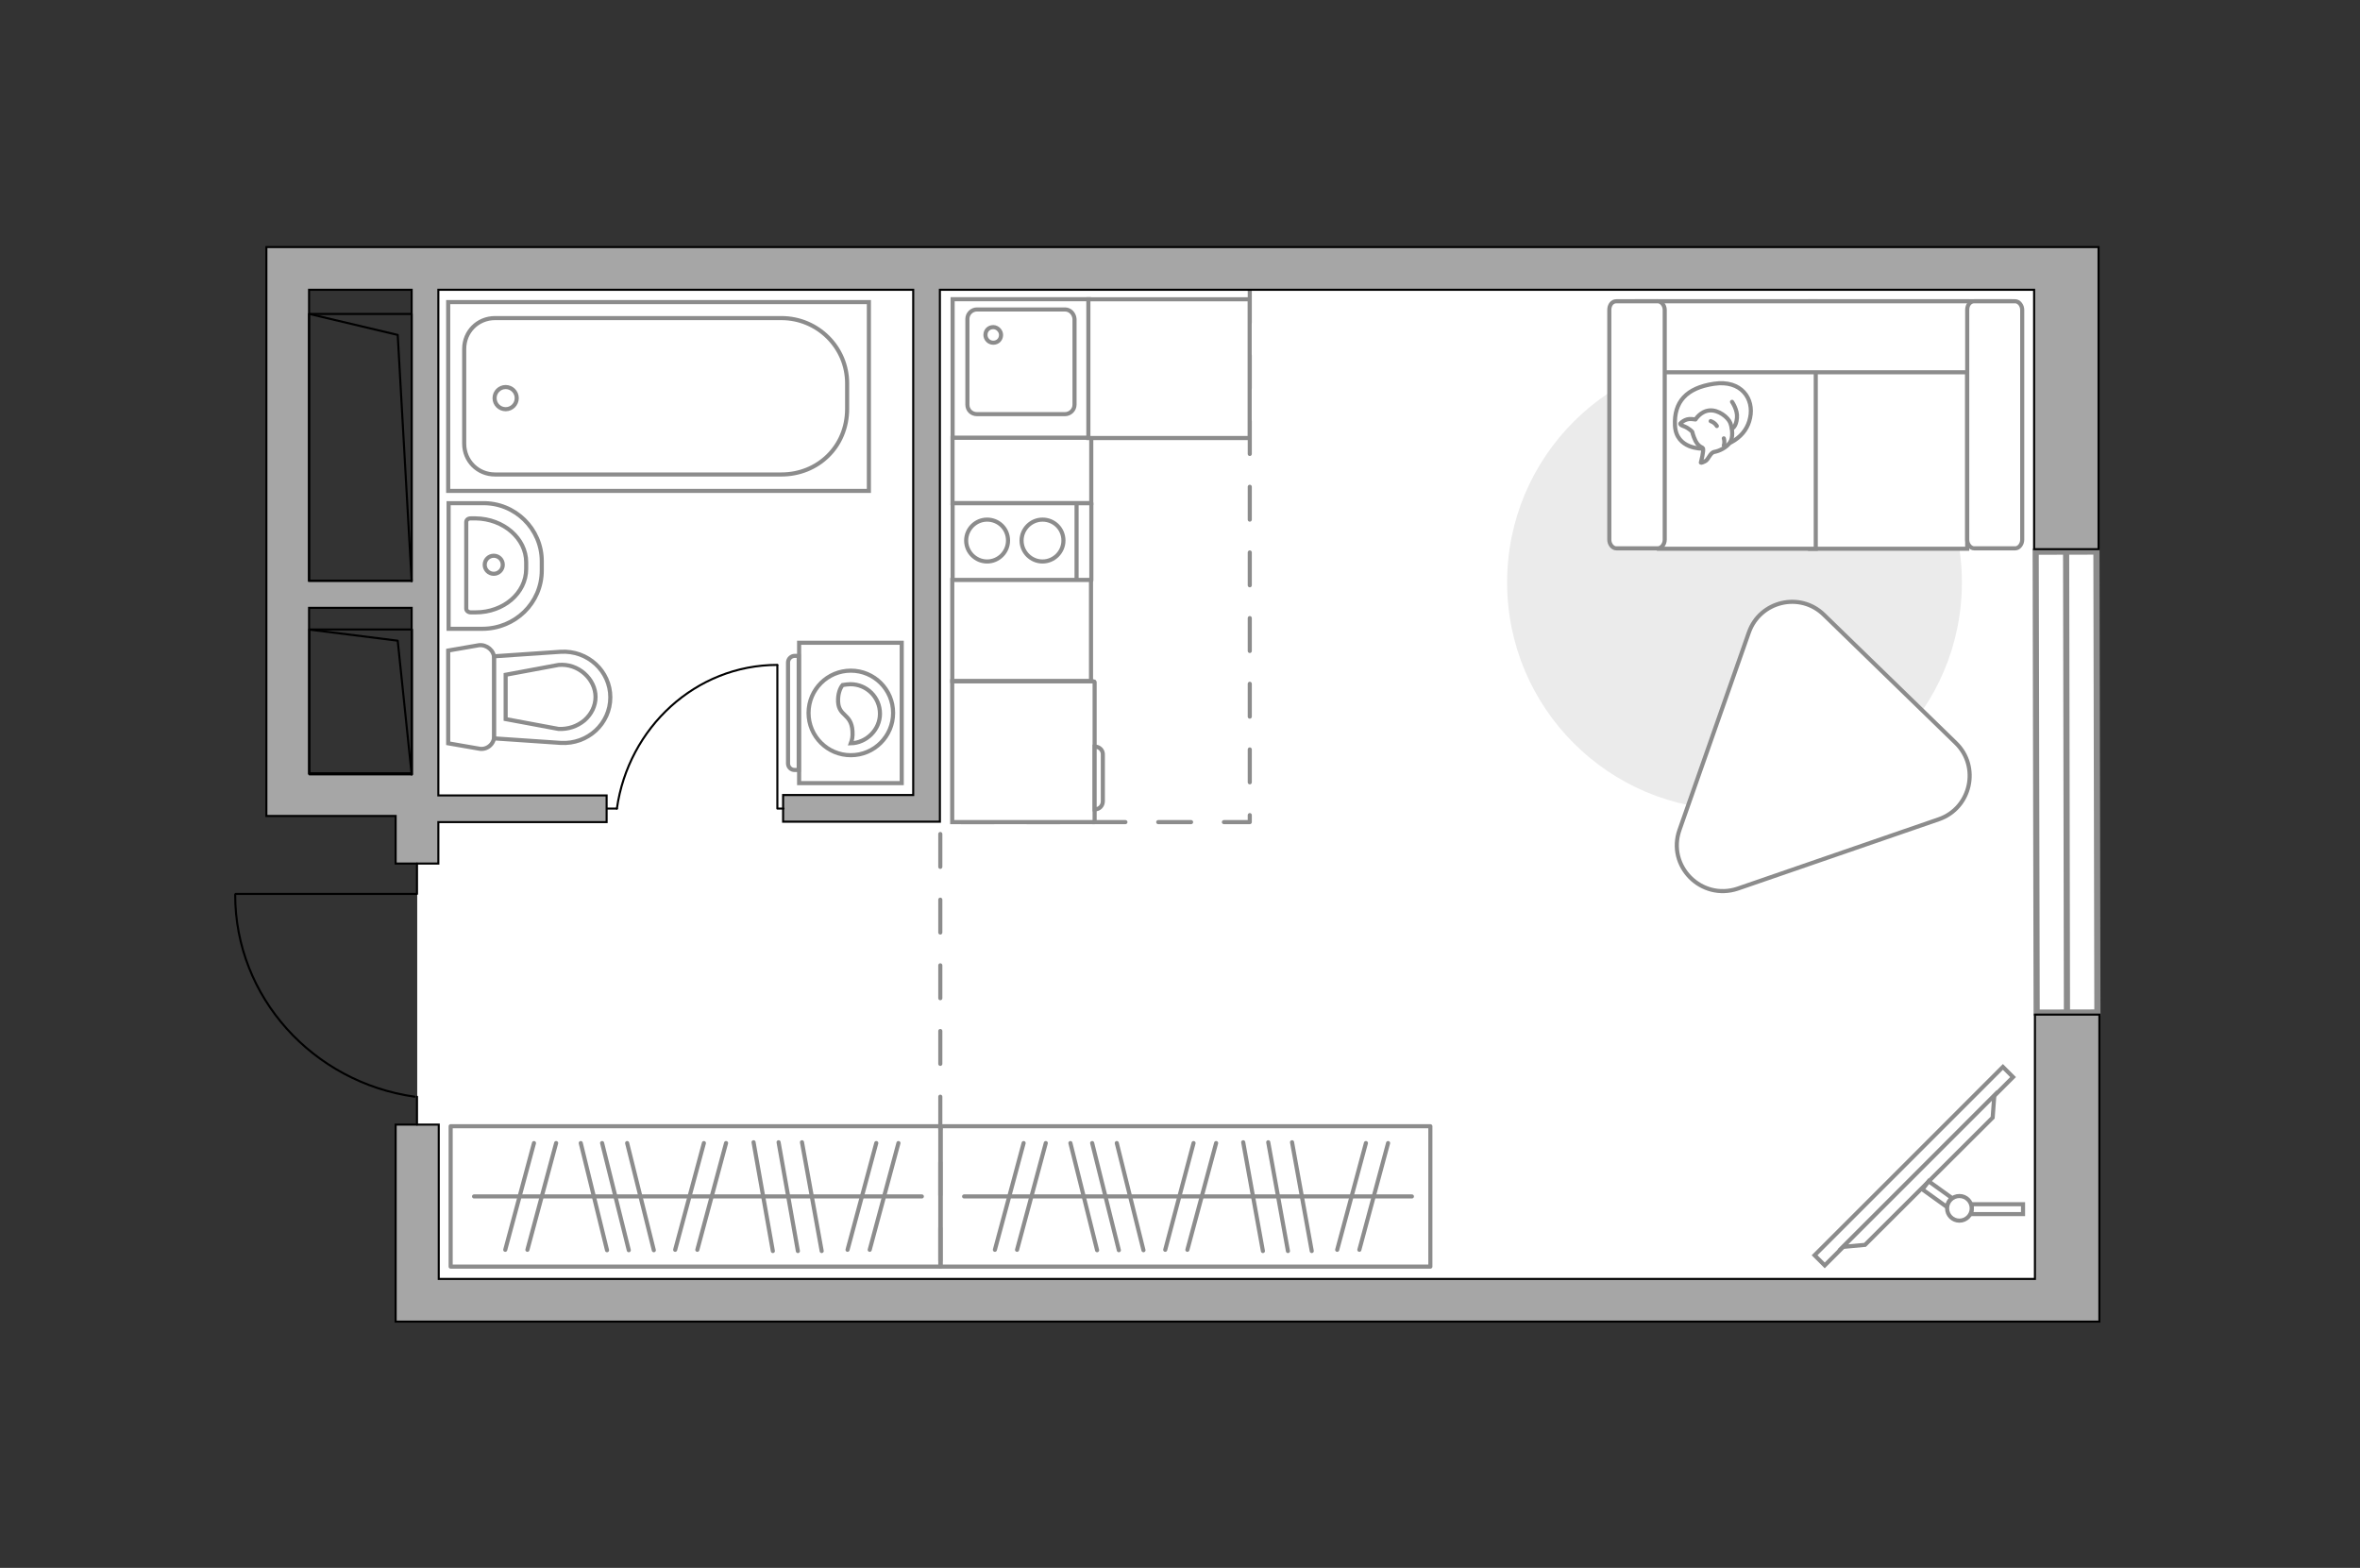 <?xml version="1.0" encoding="utf-8"?>
<!-- Generator: Adobe Illustrator 27.2.0, SVG Export Plug-In . SVG Version: 6.00 Build 0)  -->
<svg version="1.1" xmlns="http://www.w3.org/2000/svg" xmlns:xlink="http://www.w3.org/1999/xlink" x="0px" y="0px"
	 viewBox="0 0 575 382" style="enable-background:new 0 0 575 382;" xml:space="preserve">
<rect x="0" y="0" width="575" height="382" fill="#333333" stroke="none"/>
<style type="text/css">
	.st0{fill:#FFFFFF;}
	.st1{fill:#FFFFFF;stroke:#8C8C8C;stroke-width:1.5;stroke-linecap:round;stroke-miterlimit:10;}
	.st2{fill:none;stroke:#8C8C8C;stroke-linecap:round;stroke-linejoin:round;stroke-miterlimit:10;stroke-dasharray:8;}
	.st3{fill:none;stroke:#8C8C8C;stroke-linecap:round;stroke-linejoin:round;stroke-miterlimit:10;}
	.st4{fill:#A6A6A6;stroke:#000000;stroke-width:0.5;stroke-miterlimit:10;}
	.st5{fill:none;stroke:#000000;stroke-width:0.5;stroke-linecap:round;stroke-linejoin:round;stroke-miterlimit:10;}
	.st6{fill:#FFFFFF;stroke:#8C8C8C;stroke-miterlimit:10;}
	.st7{fill:#EBEBEB;}
	.st8{fill:#FFFFFF;stroke:#8C8C8C;stroke-linecap:round;stroke-linejoin:round;stroke-miterlimit:10;}
	.st9{fill-rule:evenodd;clip-rule:evenodd;fill:#FFFFFF;fill-opacity:0.1;stroke:#8C8C8C;stroke-miterlimit:10;}
</style>
<g id="bg_1_">
</g>
<g id="backgorung">
	
		<rect x="173.6" y="-7.7" transform="matrix(-2.665087e-11 1 -1 -2.665087e-11 493.453 -109.311)" class="st0" width="255.6" height="399.5"/>
</g>
<g id="windows_1_">
	<g>
		
			<rect x="496.1" y="134.4" transform="matrix(1 -2.093559e-03 2.093559e-03 1 -0.398 1.055)" class="st1" width="14.8" height="112.3"/>
		<line class="st1" x1="503.4" y1="134.4" x2="503.6" y2="246.7"/>
	</g>
</g>
<g id="plan">
	<polyline class="st2" points="304.5,70.6 304.5,200.3 229.1,200.3 229.1,311.6 	"/>
	<g>
		<rect x="232.1" y="122.6" class="st3" width="33.8" height="18.8"/>
		<g>
			<g>
				<path class="st3" d="M245.6,131.7c0,2.8-2.3,5.1-5.1,5.1c-2.8,0-5.1-2.3-5.1-5.1c0-2.8,2.3-5.1,5.1-5.1
					C243.3,126.6,245.6,128.8,245.6,131.7z"/>
				<path class="st3" d="M259.1,131.7c0,2.8-2.3,5.1-5.1,5.1c-2.8,0-5.1-2.3-5.1-5.1c0-2.8,2.3-5.1,5.1-5.1
					C256.8,126.6,259.1,128.8,259.1,131.7z"/>
			</g>
		</g>
		<line class="st3" x1="262.3" y1="122.6" x2="262.3" y2="141"/>
	</g>
	<g>
		<polygon class="st4" points="495.8,247.2 495.8,311.6 106.9,311.6 106.9,274 96.4,274 96.4,322 104.2,322 106.9,322 495.8,322 
			501.1,322 511.5,322 511.5,247.2 		"/>
		<path class="st4" d="M96.4,210.4h10.4v-10.1h41v-6.5h-41v-4.4v-1V70.6h115.7v123.1h-31.7v6.5h38.2v-3.7v-2.8V70.6h266.6v63.2h15.7
			V60.2h-10.2h-5.5H64.9v6.4v4v117.8v10.4h10.4h21.1V210.4z M100.3,70.6v70.9h-25V70.6H100.3z M75.3,188.4v-40.3h25v40.3h-1h-2.9
			H75.3z"/>
	</g>
	<g>
		<polyline class="st5" points="57.4,217.8 101.6,217.8 101.6,210.4 		"/>
		<line class="st5" x1="101.6" y1="274" x2="101.6" y2="267.2"/>
		<path class="st5" d="M101,267.2C76.3,263.7,57.3,243,57.3,218"/>
	</g>
	<g>
		
			<rect x="70.2" y="158.5" transform="matrix(-2.667307e-11 1 -1 -2.667307e-11 258.876 83.166)" class="st5" width="35.3" height="25"/>
		<polyline class="st5" points="75.4,153.4 96.9,156.1 100.3,188.7 		"/>
	</g>
	<g>
		
			<rect x="55.3" y="96.6" transform="matrix(-2.667218e-11 1 -1 -2.667218e-11 196.897 21.187)" class="st5" width="65" height="25"/>
		<polyline class="st5" points="75.4,76.5 96.9,81.6 100.3,141.6 		"/>
	</g>
	<g>
		<g id="Group_27_00000157989186648373531680000001657564544834484099_">
			<path id="Vector_140_00000029042572550631017570000001670921577617947573_" class="st6" d="M232.1,106.7l33.2,0l0-33.8l-33.2,0
				L232.1,106.7z"/>
		</g>
		<path id="Vector_141_00000090974289715835763460000016288488537262483847_" class="st6" d="M259.5,75.4l-21.5,0
			c-1.2,0-2.3,1-2.3,2.3l0,20.9c0,1.3,1,2.3,2.3,2.3l21.5,0c1.2,0,2.3-1,2.3-2.3V77.7C261.7,76.4,260.7,75.4,259.5,75.4z"/>
		<path id="Vector_139_00000132050572319564725760000012233115562012294303_" class="st6" d="M242,83.5c-1.1,0-1.9-0.9-1.9-1.9
			c0-1.1,0.8-1.9,1.9-1.9c1,0,1.9,0.9,1.9,1.9C243.9,82.7,243.1,83.5,242,83.5z"/>
	</g>
	<g>
		<g>
			<path id="Vector_135_00000136409003512084529110000000656767384648004794_" class="st6" d="M211.7,119.6H109.2v-46h102.5V119.6z"
				/>
			<path id="Vector_136_00000114774085570638708760000003556754243922990740_" class="st6" d="M206.4,93.4v6.2c0,9.3-7.2,16-16,16
				h-69.8c-4.2,0-7.5-3.3-7.5-7.5V85c0-4.2,3.3-7.5,7.5-7.5h69.8C199.2,77.5,206.4,84.6,206.4,93.4z"/>
		</g>
		<circle class="st6" cx="123.2" cy="97" r="2.7"/>
	</g>
	<g>
		<path id="Vector_134_00000023257729676387605920000006556338566235603845_" class="st6" d="M132,136.7v2.3
			c0,7.9-6.5,14.2-14.5,14.2h-8.2l0-30.6l8.2,0C125.5,122.4,132,128.9,132,136.7z"/>
		<path id="Vector_133_00000183235893979745414620000017281207335630148523_" class="st6" d="M128.2,137v1.6
			c0,5.9-5.5,10.6-12.3,10.6h-1.2c-0.6,0-1.1-0.4-1.1-0.9l0-21.1c0-0.5,0.4-0.9,1.1-0.9h1.2C122.7,126.4,128.2,131.2,128.2,137z"/>
		<circle class="st6" cx="120.3" cy="137.6" r="2.2"/>
	</g>
	<g>
		<path id="wc_00000077315419353128489450000010421796561594172301_" class="st6" d="M136.1,162.2"/>
		<g id="Group_26_00000150798094752521892250000010186980482774296998_">
			<path id="Vector_130_00000014607720185845184270000012247420306397156502_" class="st6" d="M120.4,160.4v19c0,1.9-1.8,3.4-3.7,3
				l-7.5-1.3v-22.6l7.5-1.3C118.6,157,120.4,158.5,120.4,160.4z"/>
			<path id="Vector_131_00000026140960151986102370000002686722239323744417_" class="st6" d="M148.7,169.9
				c0,6.4-5.5,11.5-12.1,11.1l-16.2-1.1v-20l16.2-1.1C143.2,158.4,148.7,163.5,148.7,169.9z"/>
			<path id="Vector_132_00000049215178772998702980000003352451666719460018_" class="st6" d="M123.2,175.2l12.9,2.4
				c2.3,0.1,4.5-0.6,6.3-2.1c1.7-1.5,2.7-3.5,2.7-5.7c0-2.1-1-4.2-2.7-5.7c-1.7-1.5-3.9-2.3-6.3-2.1l-12.9,2.4V175.2z"/>
		</g>
	</g>
</g>
<g id="furniture_1_">
	<g id="Group_34_00000125594074834682467460000010879903699780865456_">
		<path id="Vector_158_00000171680434451035600610000014960178006509515667_" class="st5" d="M189.4,162.1V197h1.5"/>
		<path id="Vector_159_00000017480137677114797400000006008436484919212984_" class="st5" d="M147.9,197h2.4"/>
		<path id="Vector_160_00000096748089217653058540000014216537018860184236_" class="st5" d="M150.3,197c2.8-19.7,19.2-35,39.1-35"
			/>
	</g>
	<g>
		<path id="Vector_8_00000020379572652035743150000017739050748939727023_" class="st6" d="M266.7,200v-33.8c0-0.1-0.1-0.2-0.2-0.2
			h-34.5v34.3h34.5C266.6,200.2,266.7,200.1,266.7,200z"/>
		<path id="Vector_9_00000050648436479156672130000013650117301095561871_" class="st6" d="M266.7,181.9v15.3c1.2,0,2-0.9,2-2V184
			C268.8,182.8,267.9,181.9,266.7,181.9z"/>
	</g>
	
		<rect x="236.6" y="136.8" transform="matrix(-2.667041e-11 1 -1 -2.667041e-11 402.618 -95.293)" class="st6" width="24.6" height="33.8"/>
	
		<rect x="241" y="97.7" transform="matrix(-2.670949e-11 1 -1 -2.670949e-11 363.579 -134.332)" class="st6" width="15.9" height="33.8"/>
	
		<rect x="268" y="70.2" transform="matrix(-2.665264e-11 1 -1 -2.665264e-11 374.672 -195.078)" class="st6" width="33.8" height="39.3"/>
	<path id="Vector_00000096773722770052743640000006439438120897437100_" class="st7" d="M367.2,141.9c0,30.6,24.8,55.4,55.4,55.4
		s55.4-24.8,55.4-55.4s-24.8-55.4-55.4-55.4S367.2,111.3,367.2,141.9z"/>
	<g>
		<path id="Vector_55_00000098920392946533162400000012492078296673562259_" class="st6" d="M479.3,73.4H441v60.3h38.3V73.4z"/>
		<path id="Vector_56_00000131369336139929839500000010094361237880932534_" class="st6" d="M442.4,73.4h-38.2v60.3h38.2V73.4z"/>
		<path id="Vector_57_00000081647991133749726980000001918192349685512370_" class="st6" d="M486,90.7l3.6-17.3h-90.8v17.3H486z"/>
		<path id="Vector_58_00000101076782086405213070000013557135243446353569_" class="st6" d="M479.3,75.5v56c0,1.1,0.8,2.1,1.7,2.1
			H491c0.9,0,1.7-1,1.7-2.1v-56c0-1.1-0.8-2.1-1.7-2.1H481C480,73.4,479.3,74.3,479.3,75.5z"/>
		<path id="Vector_59_00000080173318886835171290000018042364332979966595_" class="st6" d="M392.1,75.5v56c0,1.1,0.8,2.1,1.7,2.1
			h10.1c0.9,0,1.7-1,1.7-2.1v-56c0-1.1-0.8-2.1-1.7-2.1h-10.1C392.8,73.4,392.1,74.3,392.1,75.5z"/>
		<g>
			<path class="st8" d="M414.8,109.3c0,0-6.4,0.2-6.7-5.6s2.8-9.2,9.5-10.2c6.7-1,9.8,3.7,8.8,8.3
				C425.5,106.3,421.2,109.3,414.8,109.3z"/>
			<path class="st8" d="M412.3,105.2c0,0-0.7-0.8-1.9-1.3c-1.2-0.4-1-0.7-1-0.7s1.1-1.3,2.8-1.1c0.9,0.1,0.9,0.1,0.9,0.1
				s1.2-2,3.4-2.2c2.2-0.2,4.6,1.7,5.1,3.1c0.5,1.4,0.7,3.6-0.1,4.7c-0.8,1.2-2.6,2.1-3.8,2.3c-1.1,0.2-1.4,1.9-2.3,2.3
				c-1,0.5-1,0.3-1,0.3s0.8-3,0.5-3.5C414.7,108.8,413.3,109.1,412.3,105.2z"/>
			<path class="st8" d="M418.3,103.8c0,0-0.4-0.8-1.5-1.2"/>
			<path class="st8" d="M420,106.8c0,0,0.3,0.9,0,1.7"/>
			<path class="st3" d="M422,104.4c0,0,1-0.3,1.2-2.6c0.2-1.9-1.2-3.9-1.2-3.9"/>
		</g>
	</g>
	<rect x="109.8" y="274.4" class="st3" width="119.4" height="34.2"/>
	<line class="st3" x1="183.6" y1="278.3" x2="188.3" y2="304.8"/>
	<line class="st3" x1="189.7" y1="278.3" x2="194.4" y2="304.8"/>
	<line class="st3" x1="195.4" y1="278.3" x2="200.2" y2="304.8"/>
	<line class="st3" x1="171.5" y1="278.5" x2="164.5" y2="304.5"/>
	<line class="st3" x1="176.9" y1="278.5" x2="169.9" y2="304.5"/>
	<line class="st3" x1="213.5" y1="278.5" x2="206.5" y2="304.5"/>
	<line class="st3" x1="218.9" y1="278.5" x2="211.9" y2="304.5"/>
	<line class="st3" x1="130.1" y1="278.5" x2="123.1" y2="304.5"/>
	<line class="st3" x1="135.5" y1="278.5" x2="128.5" y2="304.5"/>
	<line class="st3" x1="141.5" y1="278.5" x2="147.9" y2="304.6"/>
	<line class="st3" x1="152.8" y1="278.5" x2="159.3" y2="304.6"/>
	<line class="st3" x1="146.7" y1="278.5" x2="153.2" y2="304.6"/>
	<line class="st3" x1="115.5" y1="291.5" x2="224.6" y2="291.5"/>
	<rect x="229.1" y="274.4" class="st3" width="119.4" height="34.2"/>
	<line class="st3" x1="302.9" y1="278.3" x2="307.7" y2="304.8"/>
	<line class="st3" x1="309" y1="278.3" x2="313.8" y2="304.8"/>
	<line class="st3" x1="314.8" y1="278.3" x2="319.6" y2="304.8"/>
	<line class="st3" x1="290.8" y1="278.5" x2="283.9" y2="304.5"/>
	<line class="st3" x1="296.3" y1="278.5" x2="289.3" y2="304.5"/>
	<line class="st3" x1="332.8" y1="278.5" x2="325.8" y2="304.5"/>
	<line class="st3" x1="338.2" y1="278.5" x2="331.2" y2="304.5"/>
	<line class="st3" x1="249.4" y1="278.5" x2="242.4" y2="304.5"/>
	<line class="st3" x1="254.8" y1="278.5" x2="247.8" y2="304.5"/>
	<line class="st3" x1="260.8" y1="278.5" x2="267.3" y2="304.6"/>
	<line class="st3" x1="272.1" y1="278.5" x2="278.6" y2="304.6"/>
	<line class="st3" x1="266.1" y1="278.5" x2="272.6" y2="304.6"/>
	<line class="st3" x1="234.9" y1="291.5" x2="344" y2="291.5"/>
	<g>
		<g>
			<path class="st6" d="M194.7,156.6v34.2h25v-34.2H194.7z"/>
			<path class="st9" d="M192,161.4V186c0,0.9,0.7,1.6,1.6,1.6h1v-27.8h-1C192.8,159.8,192,160.5,192,161.4z"/>
		</g>
		<g>
			<circle class="st6" cx="207.3" cy="173.7" r="10.3"/>
			<path class="st6" d="M204.2,171c0.2,3.6,3.2,2.8,3.5,7.1c0.1,1.4-0.1,2.2-0.4,3c3.8-0.1,7.1-3.3,7.1-7.2c0-4-3.2-7.2-7.2-7.2
				c-0.6,0-1.2,0.1-1.9,0.2C204.7,167.6,204.1,169.1,204.2,171z"/>
		</g>
	</g>
	<g>
		
			<rect x="433.8" y="282.3" transform="matrix(-0.707 0.707 -0.707 -0.707 996.755 155.311)" class="st6" width="64.9" height="3.5"/>
		<polygon class="st6" points="454.4,303.3 485.5,272.3 485.9,266.9 449,303.8 		"/>
		<g>
			<path class="st6" d="M480.4,294.4c0,0.5-0.1,1-0.3,1.4h12.8v-2.4h-12.6C480.4,293.7,480.4,294,480.4,294.4z"/>
			<path class="st6" d="M474.4,294.1c0.1-0.9,0.5-1.7,1.2-2.2l-5.7-4.1l-1.5,2L474.4,294.1z"/>
		</g>
		<circle class="st6" cx="477.4" cy="294.4" r="3"/>
	</g>
	<path class="st8" d="M476.5,181l-32.1-31.2c-5.8-5.7-15.6-3.4-18.3,4.3l-16.9,48.1c-3.1,8.8,5.3,17.3,14.2,14.3l49-16.9
		C480.2,196.9,482.5,186.8,476.5,181z"/>
</g>
<g id="points">
	<path id="s1" class="st4" d="M168,143.7"/>
	<path id="h1" class="st4" d="M170.1,238.8"/>
	<path id="k1" class="st4" d="M281.9,153.2"/>
	<path id="r1" class="st4" d="M412.3,252.2"/>
</g>
</svg>
